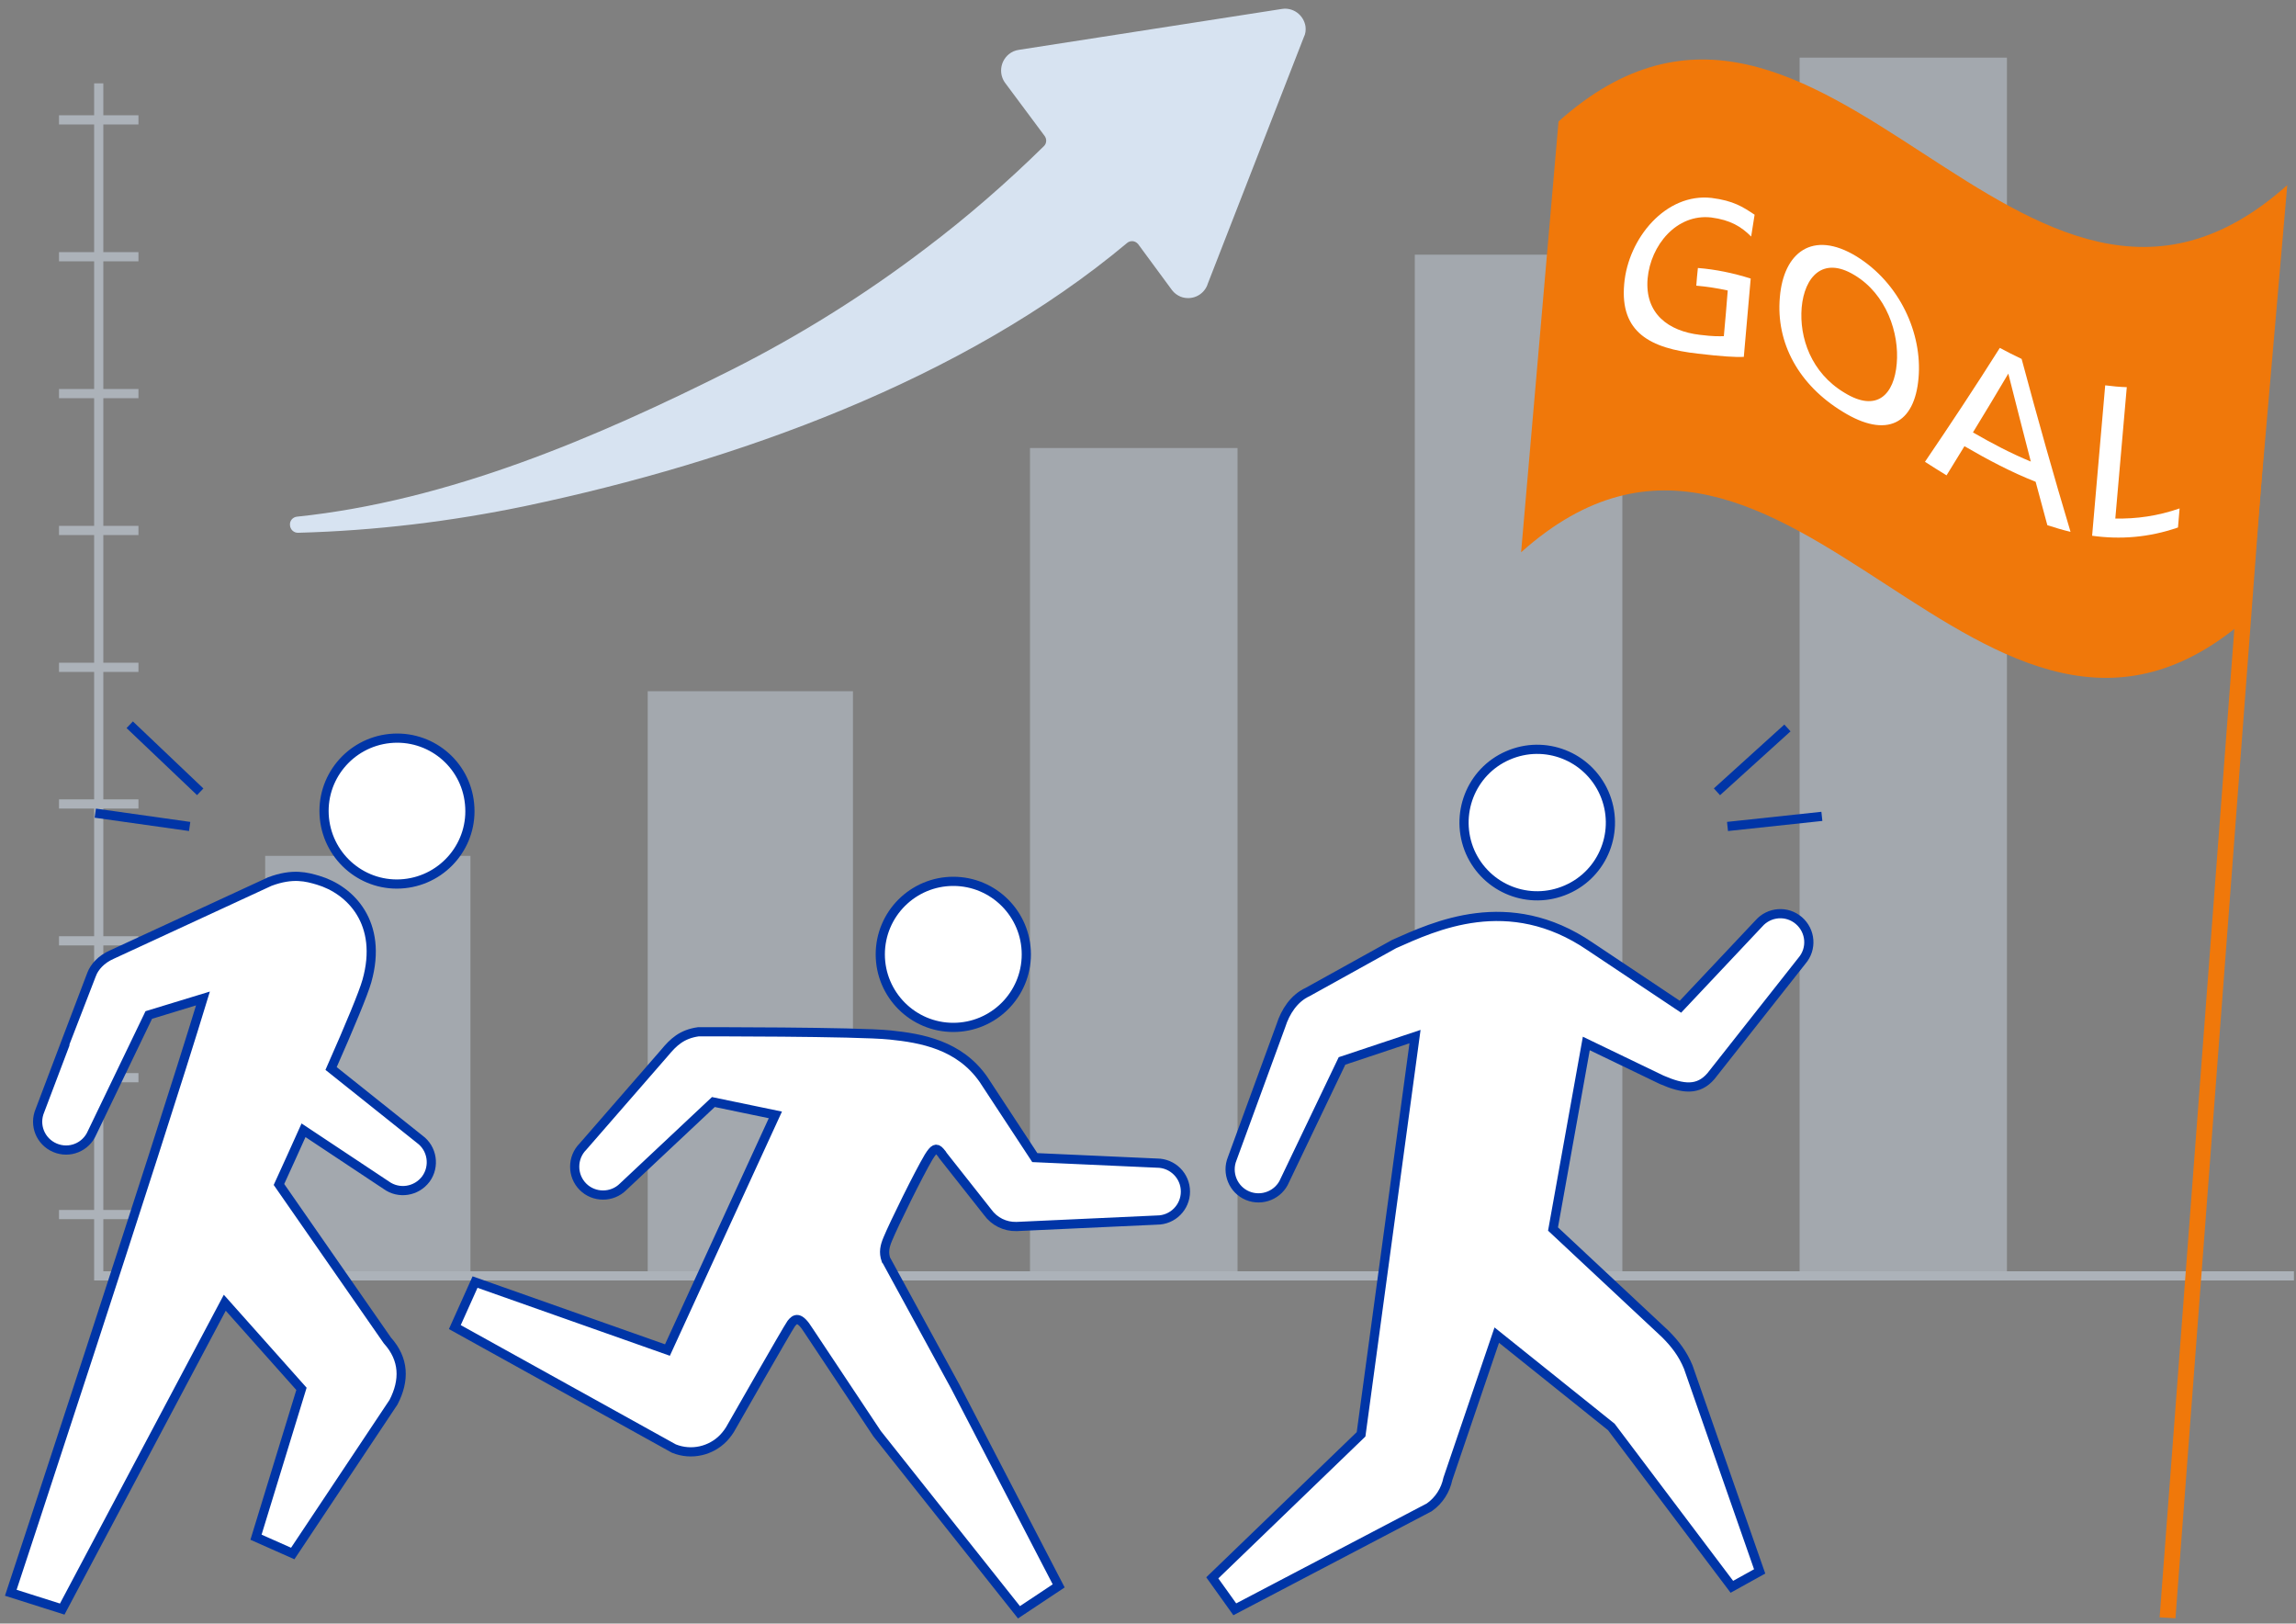 <?xml version="1.0" encoding="utf-8"?>
<!-- Generator: Adobe Illustrator 23.0.2, SVG Export Plug-In . SVG Version: 6.00 Build 0)  -->
<svg version="1.1" id="レイヤー_1" xmlns="http://www.w3.org/2000/svg" xmlns:xlink="http://www.w3.org/1999/xlink" x="0px"
	 y="0px" viewBox="0 0 1000 707" style="enable-background:new 0 0 1000 707;" xml:space="preserve">
<rect x="0" y="0" width="1000" height="707" fill="#808080" stroke="none"/>
<style type="text/css">
	.st0{opacity:0.5;}
	.st1{fill:none;stroke:#D7E3F1;stroke-width:4;stroke-miterlimit:10;}
	.st2{opacity:0.8;fill:#D7E3F1;}
	.st3{fill:#D7E3F1;}
	.st4{fill:#F0780A;}
	.st5{fill:#FFFFFF;}
	.st6{fill:#FFFFFF;stroke:#0035A7;stroke-width:4;stroke-miterlimit:10;}
	.st7{fill:none;stroke:#0035A7;stroke-width:4;stroke-miterlimit:10;}
</style>
<g class="st0">
	<polyline class="st1" points="999.1,555.6 43,555.6 43,36.3 	"/>
	<rect x="282.1" y="301" class="st2" width="89.4" height="254.6"/>
	<rect x="115.5" y="372.7" class="st2" width="89.4" height="182.9"/>
	<rect x="448.6" y="195.1" class="st2" width="90.4" height="360.6"/>
	<rect x="616.2" y="110.9" class="st2" width="90.4" height="444.7"/>
	<polygon class="st2" points="783.8,25.1 783.8,156.6 783.8,555.6 874.1,555.6 874.1,156.6 874.1,25.1 	"/>
	<line class="st1" x1="25.7" y1="52.2" x2="60.3" y2="52.2"/>
	<line class="st1" x1="25.7" y1="111.8" x2="60.3" y2="111.8"/>
	<line class="st1" x1="25.7" y1="171.4" x2="60.3" y2="171.4"/>
	<line class="st1" x1="25.7" y1="231" x2="60.3" y2="231"/>
	<line class="st1" x1="25.7" y1="290.6" x2="60.3" y2="290.6"/>
	<line class="st1" x1="25.7" y1="350.1" x2="60.3" y2="350.1"/>
	<line class="st1" x1="25.7" y1="409.7" x2="60.3" y2="409.7"/>
	<line class="st1" x1="25.7" y1="469.3" x2="60.3" y2="469.3"/>
	<line class="st1" x1="25.7" y1="528.9" x2="60.3" y2="528.9"/>
</g>
<path class="st3" d="M568.6,11.5c-0.8-5-5.4-8.4-10.3-7.6c0,0,0,0,0,0L443.8,21.7c-1.6,0.2-3.2,0.9-4.4,1.9
	c-3.9,3.2-4.5,8.9-1.4,12.8c0,0,0,0,0,0l16.9,22.7c1.1,1.4,1,3.4-0.3,4.6c-16.1,15.8-33.2,30.7-51.2,44.3
	c-26.5,20.2-54.8,37.9-84.5,52.9c-59.3,29.8-123.5,57.2-189.6,64.1c-1.8,0.2-3.2,1.8-3,3.7c0,0,0,0,0,0l0,0c0.1,1.9,1.7,3.4,3.6,3.3
	c0,0,0,0,0.1,0c33.3-0.9,66.5-4.9,99.1-11.7c91.1-19.2,190.4-54.7,261.8-114.5c1.4-1.2,3.5-1,4.7,0.4c0,0,0.1,0.1,0.1,0.1l14.8,20.1
	c1,1.3,2.3,2.2,3.7,2.8c4.7,1.8,9.9-0.5,11.7-5.2c0,0,0,0,0-0.1l42-107.8C568.6,14.8,568.8,13.1,568.6,11.5z"/>
<g>
	<polygon class="st4" points="947.5,704.7 940.6,704.3 983,143.5 989.9,144 	"/>
	<g>
		<path class="st4" d="M979.9,268.2c-115.6,103.4-201.8-131-317.4-27.7c5.4-62.5,10.9-125.1,16.3-187.6
			c115.6-103.4,201.8,131,317.4,27.7C990.8,143.1,985.3,205.7,979.9,268.2z"/>
		<g>
			<path class="st5" d="M762.7,103c-4.3-4.3-9-7.2-17.4-8.3c-15.1-1.7-26.4,12.1-27.7,26.6c-1.3,15.4,9.2,22.9,22.7,24.5
				c6.5,0.8,8.2,0.6,10.5,0.6c0.6-6.6,1.2-13.3,1.7-19.9c-4.5-1-9.1-1.7-13.7-2.1c0.2-2.6,0.4-5.1,0.7-7.7c7.7,0.6,15.4,2.2,23,4.6
				c-1,11.4-2,22.7-3,34.1c-3.6,0.2-9.8-0.2-20-1.4c-20.7-2.3-34-9.2-32.1-30.3c1.7-20,18.2-39.8,38.1-37.5
				c9.5,1.2,13.6,3.9,18.7,7.3C763.7,96.8,763.2,99.9,762.7,103z"/>
			<path class="st5" d="M808.5,111.6c19,11.7,28.8,33.7,27.1,53c-1.7,20-13.9,26.5-33,14.7c-19.1-11.6-29.2-29.9-27.4-49.9
				C776.8,110,789.4,100,808.5,111.6z M803.3,171c14.4,8.9,21.7,0.5,22.8-12.6c1.2-13.3-4.5-30.3-18.4-38.6
				c-13.8-8.4-21.8,0.8-23,14.1C783.6,147,788.8,162.3,803.3,171z"/>
			<path class="st5" d="M871,151.5c3.2,1.7,6.3,3.3,9.5,4.8c7,26.1,14.1,51.3,21.3,75.3c-3.4-0.8-6.7-1.8-10.1-2.9
				c-1.7-6.2-3.4-12.5-5.1-18.9c-10.4-4.1-20.7-9.5-31-15.5c-2.6,4.2-5.2,8.5-7.8,12.7c-3.1-1.9-6.3-3.9-9.4-5.9
				C849.4,184.9,860.2,168.6,871,151.5z M874.7,162.7c-5.1,8.7-10.3,17.2-15.4,25.6c8.3,4.8,16.7,9.2,25.2,12.7
				C881.2,188.4,878,175.6,874.7,162.7z"/>
			<path class="st5" d="M916.9,167.8c3.1,0.4,6.2,0.7,9.4,0.8c-1.7,19.1-3.3,38.2-5,57.2c9.2,0.2,18.5-1.1,28-4.4
				c-0.2,2.8-0.5,5.5-0.7,8.3c-12.7,4.4-25.2,5.3-37.4,3.6C913.1,211.5,915,189.7,916.9,167.8z"/>
		</g>
	</g>
</g>
<g>
	<path class="st6" d="M383.4,415.6c0,17.5,14.2,31.8,31.8,31.8c17.5,0,31.8-14.2,31.8-31.8c0-17.5-14.2-31.8-31.8-31.8
		C397.7,383.8,383.4,398,383.4,415.6z"/>
	<path class="st6" d="M206.9,558.3l83.8,29.6c0,0,42.5-92.7,47-102.4l-27-5.6l-39.3,36.9c-4.8,4.8-12.7,4.8-17.5,0
		c-4.8-4.8-4.8-12.7,0-17.5l35.6-40.9c3.8-4.6,7.5-8.1,14.7-9.1c0,0,69.3-0.1,83.5,1.4c13.6,1.4,30.1,4.3,40.6,19.3l22.4,34.1
		l53.2,2.4c6.8,0,12.4,5.5,12.4,12.4c0,6.8-5.5,12.4-12.4,12.4l-61.1,2.8c-0.1,0-0.1,0-0.2,0c-4.8,0.1-9.5-2.1-12.5-6.3l-19.5-24.7
		c0,0,0,0,0,0c-0.1-0.2-0.2-0.3-0.3-0.5l-0.9-1.1c-1.6-1.8-2.6-1.4-4.9,2.3c-4.3,7.2-15.1,29.1-17.9,35.9c-1.2,2.9-1.9,5.6-0.7,9
		c0.1,0.1,0.2,0.3,0.3,0.4l29.9,54.8l45,86.7l-17.3,11.5L382,624.3l-29.8-44.8c-4.1-6.6-5.9-5.3-7.6-3.1
		c-1.6,2.2-25.9,44.8-25.9,44.8c-1,1.9-2.2,3.5-3.6,5c-5.4,5.6-13.9,7.7-21.6,4.6l-95.4-52.9L206.9,558.3z"/>
</g>
<g>
	<path class="st6" d="M204.5,350c1.8,17.5-11,33-28.4,34.8c-17.5,1.8-33-11-34.8-28.4c-1.8-17.5,11-33,28.4-34.8
		C187.2,319.8,202.8,332.5,204.5,350z"/>
	<path class="st6" d="M182.8,496.1l-38.6-30.8c8.3-18.8,14.1-32.8,15.6-38.1c7.1-25.2-7.1-39.7-21.3-43.9c-4.8-1.4-10.9-3.2-21,0.6
		l-68.8,31.8c-4.6,2-7.6,5.4-8.8,8.6c-0.1,0.1-22.5,59.3-22.5,59.3c-2.7,6.3,0.2,13.5,6.5,16.2c6.3,2.7,13.5-0.2,16.2-6.5L64.8,442
		l23.6-7.2C68,501.8,4.7,693.6,4.7,693.6l22.4,7.1l70.8-133.4l33.4,37.5l-19.8,64.6l16,7.1l43.9-65.9c4.9-9.5,4.7-18.7-2.7-26.9
		l-47.2-67.9c3.7-8.1,7.3-16,10.7-23.6l36,23.9c5.5,4,13.2,2.8,17.3-2.7C189.5,507.9,188.3,500.1,182.8,496.1z"/>
</g>
<g>
	<path class="st6" d="M528,687.1l64.8-62.5l23.5-173.2L584.5,462l-24.9,52c-2.6,6.3-9.9,9.3-16.2,6.7c-6.3-2.6-9.3-9.9-6.7-16.2
		l21.2-57.9c1.9-6,5.7-11.9,11.6-14.6l37.7-20.9c17.4-7.7,49.8-23.2,85.3,1l39.4,26.3l34.1-36.2c4.5-5.2,12.3-5.8,17.5-1.3
		c5.2,4.5,5.8,12.3,1.3,17.5l-39.6,50.2c-5.5,6.4-12.1,5.7-21.5,1.6l-32.8-15.8l-14.5,80.8l48.9,45.7c4.3,4.3,7.6,8.6,10,14.4
		l31.1,89l-12.1,6.7l-52.5-69.6l-49.9-40L630.6,644c-1,4.8-3.7,9.3-8.1,12.4l-84.7,44.4L528,687.1z"/>
	<path class="st6" d="M640.3,371c7.1,16.1,25.8,23.5,42,16.4c16.1-7,23.5-25.8,16.4-42c-7.1-16.1-25.8-23.5-42-16.4
		C640.6,336,633.3,354.8,640.3,371z"/>
</g>
<line class="st7" x1="752.4" y1="359.9" x2="793.5" y2="355.5"/>
<line class="st7" x1="747.8" y1="344.8" x2="778.5" y2="317"/>
<line class="st7" x1="41.5" y1="354.1" x2="82.6" y2="359.9"/>
<line class="st7" x1="56.5" y1="315.6" x2="87.2" y2="344.8"/>
</svg>
